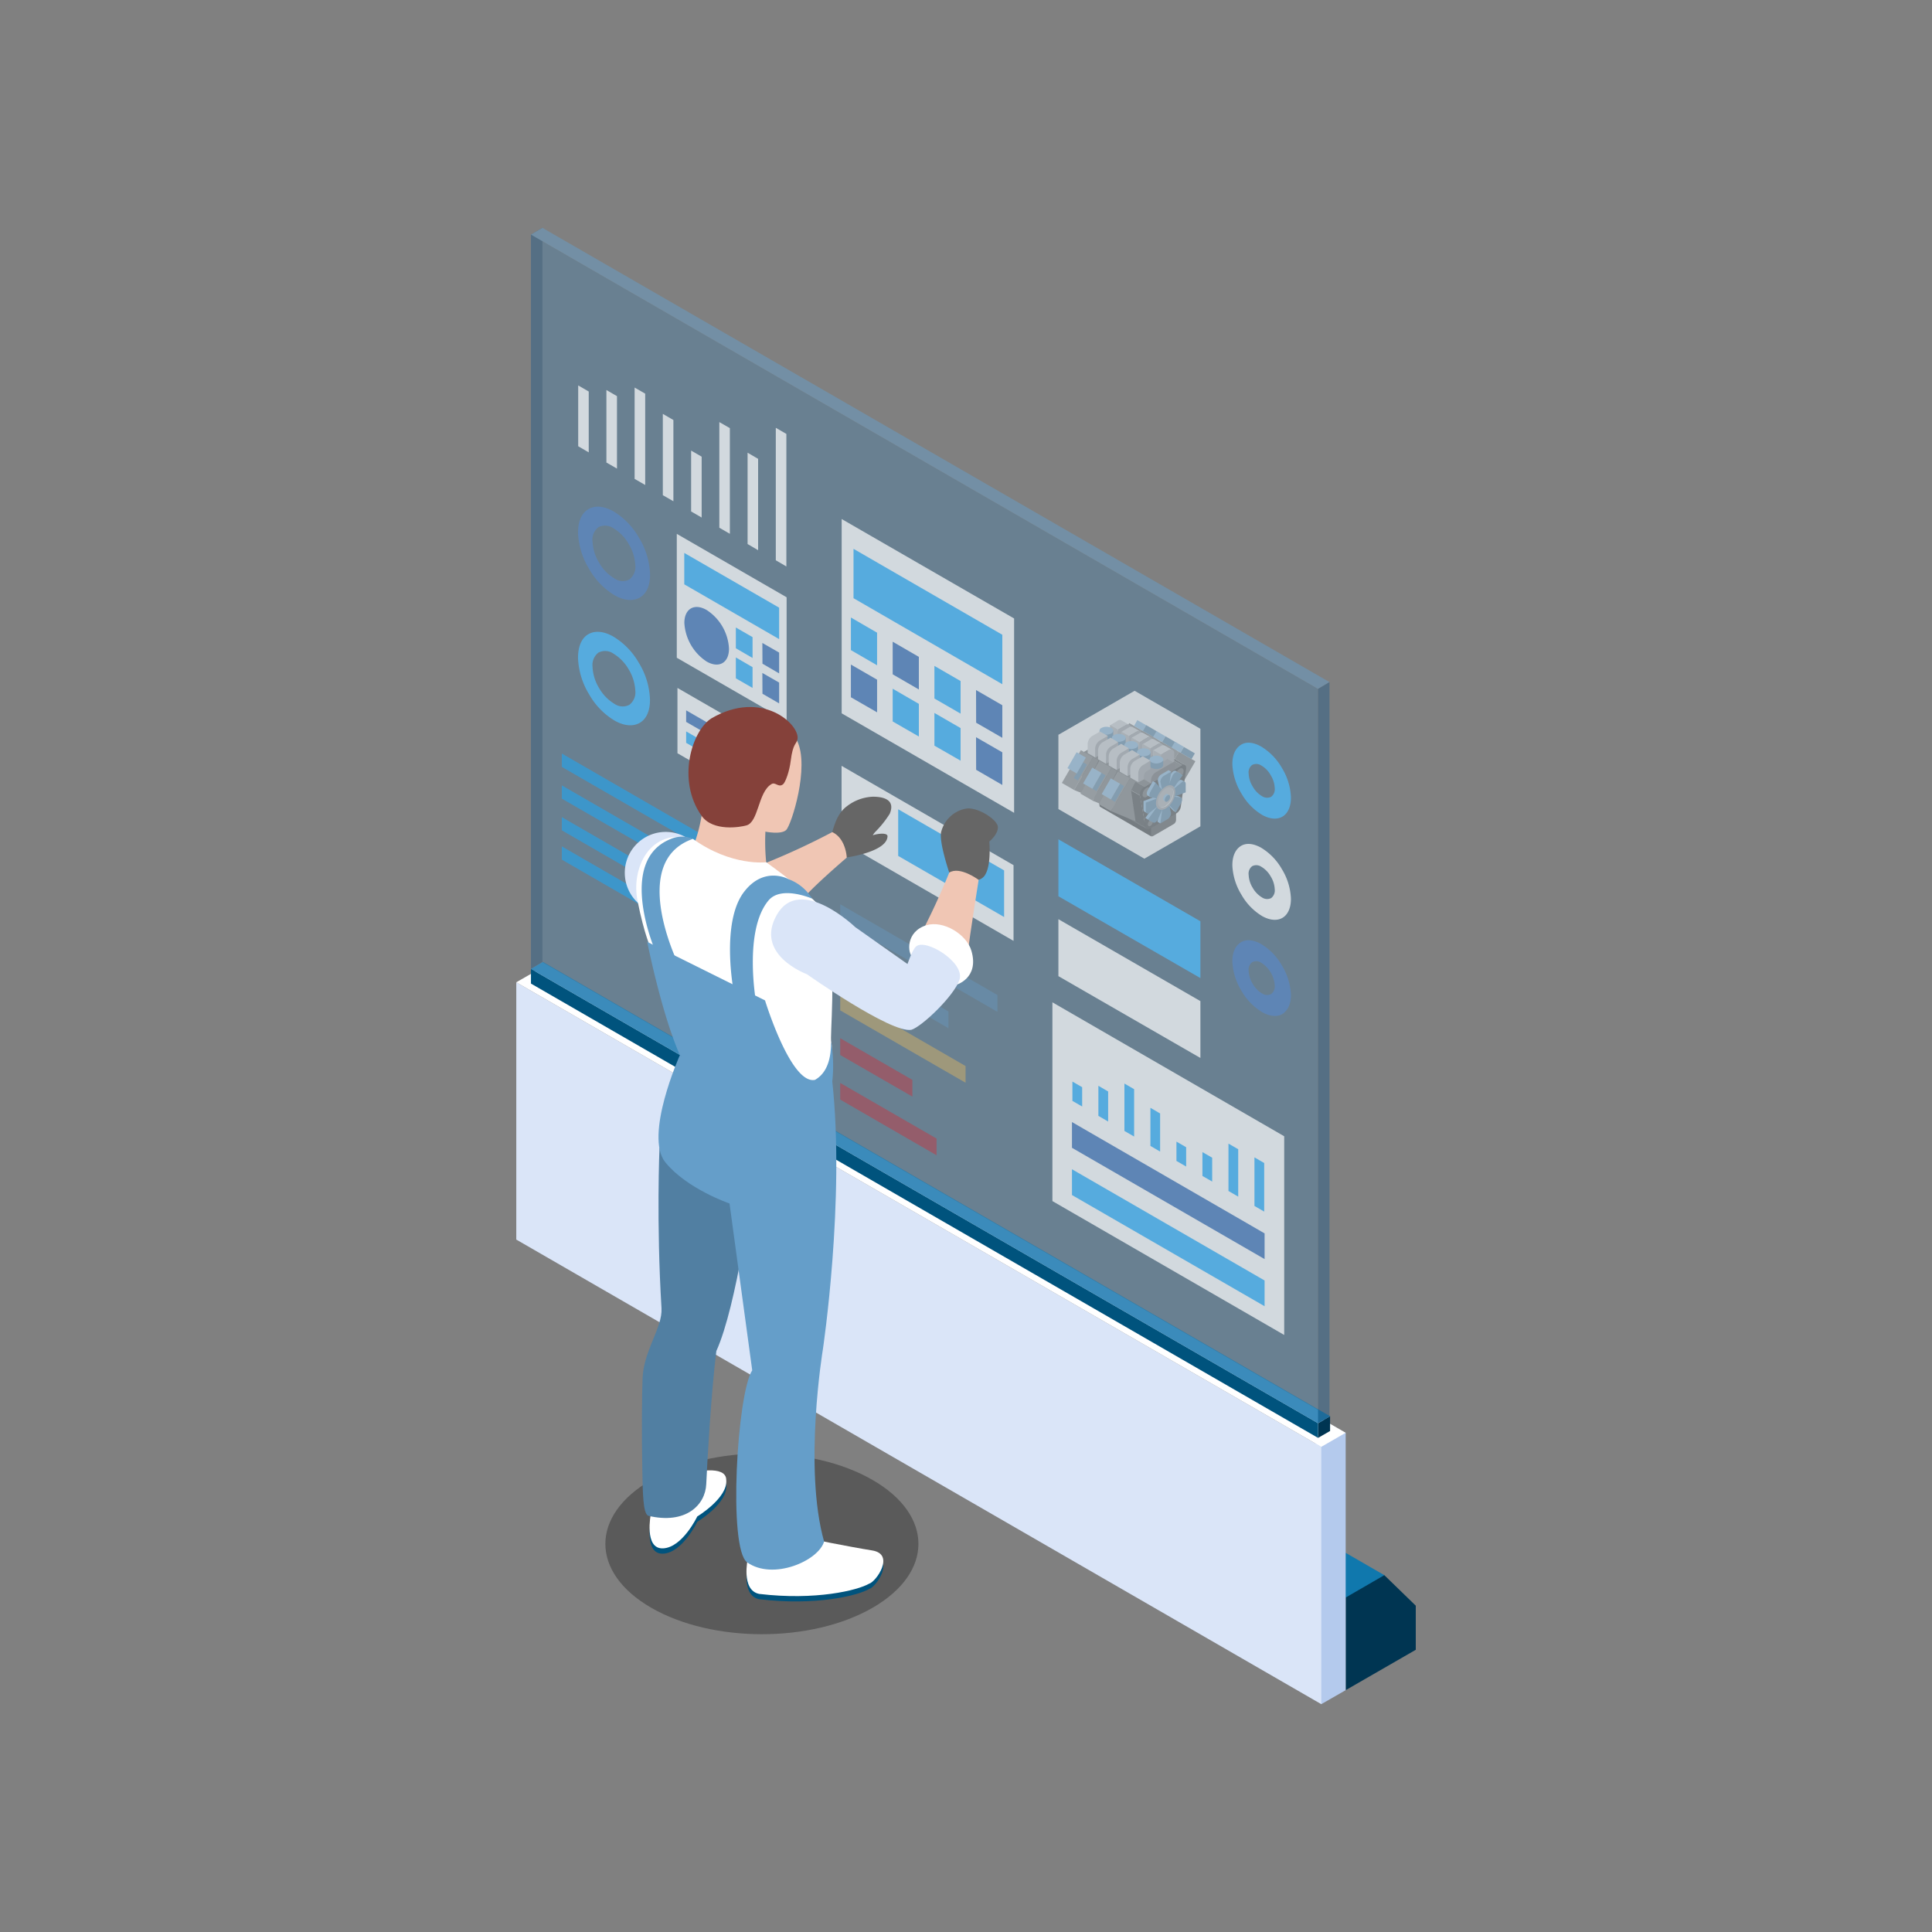 <svg id="Capa_1" data-name="Capa 1" xmlns="http://www.w3.org/2000/svg" viewBox="0 0 400 400"><rect x="0" y="0" width="400" height="400" fill="#808080" stroke="none"/><defs><style>.cls-1{fill:#1078ad;}.cls-2{fill:#003552;}.cls-3{fill:#b4caed;}.cls-4{fill:#dae5f8;}.cls-5{fill:#fff;}.cls-6{fill:#00537d;}.cls-7{opacity:0.5;}.cls-8{fill:#517fa2;}.cls-9{fill:#295e87;}.cls-10{fill:#659ec9;}.cls-11{opacity:0.7;}.cls-12{fill:#4fbeff;}.cls-13{fill:#5a87c4;}.cls-14{fill:#ffc654;}.cls-15{fill:#e31b25;}.cls-16{fill:#2b9fe3;}.cls-17{fill:#f5f5f5;}.cls-18{fill:#5e5e5e;}.cls-19{fill:#4d4d4d;}.cls-20{fill:#303030;}.cls-21{fill:#292929;}.cls-22{fill:#232323;}.cls-23{fill:#454545;}.cls-24{fill:#0d0d0d;}.cls-25{fill:#6d6e71;}.cls-26{fill:#414042;}.cls-27{fill:#141414;}.cls-28{fill:#808285;}.cls-29{fill:#bcbec0;}.cls-30{fill:#939598;}.cls-31{opacity:0.3;}.cls-32{fill:#666;}.cls-33{fill:#f0c6b4;}.cls-34{fill:#85413a;}</style></defs><title>controladores</title><polygon class="cls-1" points="134.63 238.39 134.63 247.63 278.61 330.75 285.43 330.75 286.61 326.12 134.63 238.39"/><polygon class="cls-2" points="278.61 349.93 293.12 341.57 293.12 332.44 286.61 326.12 278.61 330.75 278.61 349.93"/><polygon class="cls-3" points="233.62 301.88 271.53 299.25 276.4 296.53 278.61 296.64 278.61 349.93 273.56 352.83 233.62 301.88"/><polygon class="cls-4" points="106.89 256.64 106.89 203.37 273.56 299.55 273.56 352.83 106.89 256.64"/><polygon class="cls-5" points="106.89 203.37 273.56 299.55 278.61 296.64 111.93 200.48 106.89 203.37"/><polygon class="cls-2" points="272.89 294.66 272.89 297.7 275.38 296.27 275.38 293.22 272.89 294.66"/><polygon class="cls-6" points="109.93 203.64 272.89 297.7 272.89 294.66 109.93 200.6 109.93 203.64"/><polygon class="cls-1" points="109.93 200.6 272.89 294.66 275.38 293.22 112.43 199.17 109.93 200.6"/><g class="cls-7"><polygon class="cls-8" points="109.93 200.6 272.89 294.66 272.89 142.63 109.93 48.57 109.93 200.6"/><polygon class="cls-9" points="109.93 48.57 109.93 200.6 112.3 199.21 112.3 47.17 109.93 48.57"/><polygon class="cls-10" points="109.93 48.57 272.89 142.63 275.26 141.22 112.3 47.17 109.93 48.57"/><polygon class="cls-10" points="109.93 200.6 272.89 294.66 275.26 293.28 112.3 199.21 109.93 200.6"/><polygon class="cls-9" points="272.89 142.63 272.89 294.66 275.26 293.28 275.26 141.22 272.89 142.63"/></g><g class="cls-11"><polygon class="cls-5" points="265.88 276.39 217.89 248.67 217.89 207.52 265.88 235.25 265.88 276.39"/><polygon class="cls-12" points="261.82 270.44 221.94 247.42 221.94 242.08 261.82 265.11 261.82 270.44"/><polygon class="cls-13" points="261.82 260.68 221.94 237.64 221.94 232.31 261.82 255.36 261.82 260.68"/><g class="cls-7"><polygon class="cls-10" points="173.96 187.22 173.96 190.69 206.51 209.49 206.51 206.01 173.96 187.22"/><polygon class="cls-10" points="173.95 196.47 173.96 199.93 196.37 212.88 196.37 209.41 173.95 196.47"/><polygon class="cls-14" points="173.96 205.72 173.96 209.19 199.91 224.17 199.91 220.71 173.96 205.72"/><polygon class="cls-15" points="173.95 214.95 173.96 218.43 188.9 227.04 188.9 223.58 173.95 214.95"/><polygon class="cls-15" points="173.95 224.21 173.96 227.66 193.91 239.19 193.91 235.73 173.95 224.21"/></g><polygon class="cls-5" points="209.96 168.29 174.26 147.69 174.26 107.46 209.96 128.05 209.96 168.29"/><polygon class="cls-12" points="207.52 141.66 176.71 123.85 176.71 113.63 207.52 131.42 207.52 141.66"/><polygon class="cls-12" points="198.88 157.49 193.46 154.38 193.46 147.61 198.88 150.74 198.88 157.49"/><polygon class="cls-12" points="198.88 147.75 193.46 144.62 193.46 137.87 198.88 141 198.88 147.75"/><polygon class="cls-13" points="207.52 162.52 202.1 159.38 202.08 152.63 207.52 155.76 207.52 162.52"/><polygon class="cls-13" points="207.52 152.76 202.1 149.63 202.08 142.87 207.52 146.01 207.52 152.76"/><polygon class="cls-12" points="190.24 152.49 184.82 149.37 184.82 142.59 190.24 145.73 190.24 152.49"/><polygon class="cls-13" points="190.24 142.75 184.82 139.61 184.82 132.86 190.24 136 190.24 142.75"/><polygon class="cls-13" points="181.59 147.48 176.17 144.36 176.17 137.59 181.59 140.72 181.59 147.48"/><polygon class="cls-12" points="181.59 137.74 176.17 134.6 176.17 127.85 181.59 130.99 181.59 137.74"/><polygon class="cls-16" points="164.21 183.67 164.21 186.41 116.32 158.78 116.32 156.01 164.21 183.67"/><polygon class="cls-16" points="164.21 192.98 116.32 165.35 116.32 162.61 164.21 190.24 164.21 192.98"/><polygon class="cls-16" points="164.21 199.56 116.32 171.91 116.32 169.18 164.21 196.81 164.21 199.56"/><polygon class="cls-16" points="116.32 175.24 146.92 192.9 146.92 195.64 116.32 177.98 116.32 175.24"/><polygon class="cls-5" points="174.24 174.24 209.84 194.8 209.84 179.12 174.24 158.56 174.24 174.24"/><polygon class="cls-12" points="185.96 177.21 207.89 189.86 207.89 180.21 185.96 167.55 185.96 177.21"/><path class="cls-13" d="M119.68,110.48v0a15.58,15.58,0,0,0,2.34,7.39,14.89,14.89,0,0,0,5.33,5.44c2.07,1.13,3.9,1.17,5.23.34s2.09-2.56,2-5a15.49,15.49,0,0,0-2.31-7.36,15,15,0,0,0-5.36-5.48c-2.07-1.12-3.89-1.18-5.22-.32S119.63,108.06,119.68,110.48Zm3,1.68a3.25,3.25,0,0,1,1.21-3,3,3,0,0,1,3.09.2,8.77,8.77,0,0,1,3.17,3.25,9.4,9.4,0,0,1,1.38,4.36,3.3,3.3,0,0,1-1.22,3,3,3,0,0,1-3.09-.2,9,9,0,0,1-3.16-3.23,9.28,9.28,0,0,1-1.38-4.38Z"/><path class="cls-12" d="M119.68,136.39h0A15.59,15.59,0,0,0,122,143.8a14.81,14.81,0,0,0,5.33,5.44c2.07,1.14,3.9,1.18,5.23.35s2.09-2.57,2-5a15.5,15.5,0,0,0-2.31-7.38,15.05,15.05,0,0,0-5.36-5.47c-2.07-1.14-3.89-1.2-5.22-.35S119.63,134,119.68,136.39Zm3,1.68a3.24,3.24,0,0,1,1.21-2.95,3,3,0,0,1,3.09.19,9.16,9.16,0,0,1,3.17,3.25,9.47,9.47,0,0,1,1.38,4.36,3.25,3.25,0,0,1-1.22,3,3,3,0,0,1-3.09-.19,9.07,9.07,0,0,1-3.16-3.23,9.25,9.25,0,0,1-1.38-4.38Z"/><polygon class="cls-5" points="161.61 168.27 140.26 155.95 140.26 142.43 161.61 154.75 161.61 168.27"/><polygon class="cls-12" points="159.79 164.04 142.06 153.8 142.06 151.43 159.79 161.66 159.79 164.04"/><polygon class="cls-13" points="159.79 159.69 142.06 149.46 142.06 147.07 159.79 157.32 159.79 159.69"/><polygon class="cls-5" points="162.86 149.3 140.12 136.18 140.12 110.53 162.86 123.66 162.86 149.3"/><polygon class="cls-12" points="161.31 132.32 141.67 120.98 141.67 114.48 161.31 125.81 161.31 132.32"/><path class="cls-13" d="M150.93,134.3c0,2.93-2.06,4.13-4.62,2.67a10.25,10.25,0,0,1-4.62-8c0-2.94,2.07-4.15,4.62-2.67A10.15,10.15,0,0,1,150.93,134.3Z"/><polygon class="cls-12" points="155.81 142.43 152.35 140.44 152.35 136.12 155.81 138.13 155.81 142.43"/><polygon class="cls-12" points="155.81 136.23 152.35 134.22 152.35 129.92 155.81 131.91 155.81 136.23"/><polygon class="cls-13" points="161.31 145.63 157.86 143.63 157.84 139.33 161.31 141.32 161.31 145.63"/><polygon class="cls-13" points="161.31 139.42 157.86 137.41 157.84 133.12 161.31 135.11 161.31 139.42"/><polygon class="cls-5" points="162.81 117.28 160.62 116 160.62 88.57 162.81 89.84 162.81 117.28"/><polygon class="cls-5" points="156.96 113.91 154.78 112.64 154.78 93.73 156.96 95 156.96 113.91"/><polygon class="cls-5" points="151.11 110.52 148.93 109.26 148.93 87.39 151.11 88.64 151.11 110.52"/><polygon class="cls-5" points="145.27 107.15 143.09 105.89 143.09 93.29 145.27 94.55 145.27 107.15"/><polygon class="cls-5" points="139.42 103.78 137.23 102.52 137.23 85.69 139.42 86.96 139.42 103.78"/><polygon class="cls-5" points="133.58 100.41 131.39 99.15 131.39 80.24 133.58 81.5 133.58 100.41"/><polygon class="cls-5" points="127.74 97.02 125.55 95.76 125.55 80.75 127.74 82.02 127.74 97.02"/><polygon class="cls-5" points="121.89 81.06 121.89 93.66 119.71 92.39 119.71 79.8 121.89 81.06"/><polygon class="cls-12" points="261.74 250.85 259.72 249.68 259.72 239.62 261.74 240.79 261.74 250.85"/><polygon class="cls-12" points="256.36 247.75 254.34 246.58 254.34 236.77 256.36 237.94 256.36 247.75"/><polygon class="cls-12" points="250.97 244.63 248.95 243.47 248.95 238.53 250.97 239.69 250.97 244.63"/><polygon class="cls-12" points="245.58 241.52 243.57 240.36 243.57 236.36 245.58 237.52 245.58 241.52"/><polygon class="cls-12" points="240.19 238.42 238.18 237.25 238.18 229.36 240.19 230.53 240.19 238.42"/><polygon class="cls-12" points="234.81 235.31 232.8 234.15 232.8 224.34 234.81 225.5 234.81 235.31"/><polygon class="cls-12" points="229.43 232.2 227.41 231.03 227.41 224.8 229.43 225.98 229.43 232.2"/><polygon class="cls-12" points="224.05 225.09 224.05 229.09 222.03 227.93 222.03 223.93 224.05 225.09"/><polygon class="cls-17" points="234.91 143.02 248.53 150.89 248.53 171.08 236.93 177.78 219.13 167.51 219.13 152.13 234.91 143.02"/><g class="cls-7"><polygon class="cls-18" points="236.3 151.15 235.42 152.66 232.92 151.23 233.79 149.71 236.3 151.15"/><polygon class="cls-19" points="239.71 153.12 236.12 159.3 237.57 153.91 235.42 152.66 236.3 151.15 239.71 153.12"/><rect class="cls-10" x="235.35" y="149.14" width="1.38" height="2.13" transform="translate(-11.62 280.36) rotate(-60.19)"/><polygon class="cls-9" points="239.59 151.46 238.91 152.66 236.62 151.33 237.31 150.13 239.59 151.46"/><polygon class="cls-18" points="240.27 153.45 239.41 154.96 236.9 153.52 237.78 152 240.27 153.45"/><polygon class="cls-19" points="243.69 155.4 240.1 161.59 241.55 156.2 239.41 154.96 240.27 153.45 243.69 155.4"/><polygon class="cls-10" points="241.29 152.44 240.6 153.63 238.75 152.57 239.45 151.37 241.29 152.44"/><rect class="cls-9" x="241.4" y="152.37" width="1.38" height="2.65" transform="translate(-12.49 285.67) rotate(-59.81)"/><path class="cls-20" d="M231.06,161.18l-5.5,3.17c-.45.25-.83.12-.91-.36l-1.11-6.5a2,2,0,0,1,.9-1.8l7.75-4.48c.57-.32,1,0,.9.76l-1.12,7.8A2.09,2.09,0,0,1,231.06,161.18Z"/><path class="cls-21" d="M232.82,151.14l12.54,7.24-.1.39-13.07-7.56A.73.73,0,0,1,232.82,151.14Z"/><polygon class="cls-18" points="244.08 155.64 243.21 157.14 240.71 155.7 241.57 154.18 244.08 155.64"/><polygon class="cls-19" points="247.49 157.61 243.91 163.77 245.36 158.38 243.21 157.14 244.08 155.64 247.49 157.61"/><polygon class="cls-10" points="245.1 154.62 244.4 155.82 242.56 154.76 243.25 153.56 245.1 154.62"/><rect class="cls-9" x="245.2" y="154.56" width="1.38" height="2.64" transform="translate(-12.7 289.65) rotate(-59.72)"/><path class="cls-22" d="M243,170.62l-4.29,2.49c-.28.15-.5,0-.5-.29v-2.45l5.28-3v2.44A1.06,1.06,0,0,1,243,170.62Z"/><path d="M238.34,170.87l-10.7-5.71v1.57a.35.35,0,0,0,.16.33l10.54,6.11Z"/><polygon class="cls-23" points="224.44 155.69 236.95 162.91 244.7 158.44 232.19 151.21 224.44 155.69"/><path class="cls-22" d="M224.91,164.42l12.52,7.22-.26-.43L224.65,164A.65.65,0,0,0,224.91,164.42Z"/><path class="cls-22" d="M237,162.91l-12.51-7.22a1.85,1.85,0,0,0-.9,1.8l12.5,7.23Z"/><path class="cls-24" d="M243.58,168.39l-5.51,3.19c-.45.26-.82.1-.9-.37L236,164.72a2,2,0,0,1,.91-1.81l7.75-4.47c.57-.34,1,0,.91.76L244.48,167A2,2,0,0,1,243.58,168.39Z"/><path class="cls-23" d="M245.06,159.62a1.84,1.84,0,0,1-.81,1.41c-.45.25-.81,0-.81-.48a1.81,1.81,0,0,1,.81-1.4C244.69,158.9,245.06,159.11,245.06,159.62Z"/><path class="cls-23" d="M244,167a1.18,1.18,0,0,1-.53.91c-.3.17-.54,0-.54-.31a1.15,1.15,0,0,1,.54-.91C243.79,166.53,244,166.66,244,167Z"/><path class="cls-23" d="M238.71,170.06a1.17,1.17,0,0,1-.53.93c-.29.17-.53,0-.53-.31a1.18,1.18,0,0,1,.53-.92C238.48,169.6,238.71,169.73,238.71,170.06Z"/><path class="cls-23" d="M238.18,163.59a1.82,1.82,0,0,1-.81,1.41c-.45.25-.81,0-.81-.47a1.78,1.78,0,0,1,.81-1.41C237.82,162.86,238.18,163.06,238.18,163.59Z"/><path class="cls-25" d="M230.59,150.79h0a.64.64,0,0,0-.67.07l-3.21,1.84a2.12,2.12,0,0,0-1,1.66v.58l12.51,7.21,4.84-4.14Z"/><path class="cls-26" d="M239.22,159.93l3.2-1.86c.53-.31,1-.06,1,.56v.58l-5.11,2.94v-.58A2.07,2.07,0,0,1,239.22,159.93Z"/><path class="cls-27" d="M241.37,164.47a1.19,1.19,0,0,1-.55.93c-.3.18-.55,0-.55-.32a1.21,1.21,0,0,1,.55-.94C241.12,164,241.37,164.11,241.37,164.47Z"/><path class="cls-10" d="M240.68,163.86l-.54-.3-.43-2a1.54,1.54,0,0,1,.71-1.23l1.51-.87.56.32Z"/><path class="cls-10" d="M242.28,163.33l-.94-.54,1.08-2.58c.28-.49.73-.75,1-.59l1.06.62Z"/><path class="cls-10" d="M245.23,161.83l-.53-.31h0a.51.51,0,0,0-.5,0l-2,1.64v1.52Z"/><polygon class="cls-10" points="244.52 165.14 243.98 164.84 242.28 164.56 241.34 166.18 242.91 167.85 243.45 168.16 244.52 165.14"/><path class="cls-10" d="M240.15,166.81l1.33-.76.43,2a1.57,1.57,0,0,1-.71,1.23l-1,1.19-.55-.31Z"/><path class="cls-10" d="M239.34,166.27l.93.53-1.07,2.59c-.29.49-.74.75-1,.59l-1.08-.62Z"/><path class="cls-10" d="M239.54,165.31,239,165l-2.25.85v1.74a.53.53,0,0,0,.2.46h0l.6.35.07-.61h0Z"/><path class="cls-10" d="M239.25,162.05l-1.07,3-.54-.31c-.29-.16-.29-.68,0-1.17l1.06-1.85Z"/><path class="cls-9" d="M242,163.09l-1.33.77-.43-2a1.63,1.63,0,0,1,.71-1.23l1.53-.86Z"/><path class="cls-9" d="M242.67,163.59l-.94-.53,1.08-2.59c.29-.48.73-.73,1-.59l1.07.62Z"/><path class="cls-9" d="M242.77,165.05v-1.52l2-1.66c.4-.22.72,0,.72.42v1.76Z"/><path class="cls-9" d="M241.89,166.49l.94-1.61,1.69.26c.29.16.29.69,0,1.16l-1.07,1.86Z"/><path class="cls-9" d="M240.69,167.13l1.33-.77.43,2a1.55,1.55,0,0,1-.71,1.24l-1.51.87Z"/><path class="cls-9" d="M239.89,166.57l.93.55-1.08,2.58c-.28.48-.73.76-1,.59l-1.08-.62Z"/><path class="cls-9" d="M239.94,165.16v1.54l-2,1.64c-.39.23-.71,0-.71-.42v-1.74Z"/><path class="cls-9" d="M240.81,163.72l-.93,1.62-1.7-.27c-.28-.16-.28-.68,0-1.16l1.07-1.86Z"/><path class="cls-28" d="M243.33,164a4.36,4.36,0,0,1-2,3.4c-1.1.62-2,.11-2-1.13a4.32,4.32,0,0,1,2-3.41C242.45,162.2,243.33,162.71,243.33,164Z"/><path class="cls-29" d="M243,164.16a3.61,3.61,0,0,1-1.62,2.81c-.58.32-1.08.28-1.37-.07a1.1,1.1,0,0,0,1.21-.08,3.61,3.61,0,0,0,1.62-2.81,1.38,1.38,0,0,0-.26-.88A1.22,1.22,0,0,1,243,164.16Z"/><path class="cls-30" d="M242.83,164a3.61,3.61,0,0,1-1.62,2.81,1.1,1.1,0,0,1-1.21.08,1.3,1.3,0,0,1-.26-.86,3.58,3.58,0,0,1,1.63-2.82,1.15,1.15,0,0,1,1.2-.09A1.38,1.38,0,0,1,242.83,164Z"/><path class="cls-10" d="M241.89,164.94l.18-.34-.32-.18h0a.39.39,0,0,0-.38.05,1.14,1.14,0,0,0-.55.93.36.36,0,0,0,.13.32h0v0l.38.21.21-.38A1.26,1.26,0,0,0,241.89,164.94Z"/><path class="cls-9" d="M242.25,165a1.18,1.18,0,0,1-.55.94c-.3.17-.54,0-.54-.31a1.17,1.17,0,0,1,.54-.94C242,164.48,242.25,164.61,242.25,165Z"/><polygon class="cls-24" points="224.65 163.99 237.17 171.21 236.04 164.72 223.54 157.49 224.65 163.99"/><polygon class="cls-18" points="222.37 163.56 219.85 162.1 223.78 155.31 226.3 156.75 222.37 163.56"/><polygon class="cls-19" points="226.3 156.75 227.45 157.44 226.53 159.24 227.45 165.63 222.37 163.56 226.3 156.75"/><rect class="cls-18" x="222.98" y="160.19" width="7.86" height="2.9" transform="translate(-26.33 277.76) rotate(-60.1)"/><polygon class="cls-19" points="230.12 158.96 231.28 159.65 230.36 161.46 231.29 167.84 226.2 165.77 230.12 158.96"/><polygon class="cls-18" points="230.02 167.95 227.49 166.51 231.43 159.71 233.94 161.15 230.02 167.95"/><polygon class="cls-19" points="233.94 161.15 235.1 161.83 234.18 163.63 235.1 170.03 230.02 167.95 233.94 161.15"/><polygon class="cls-9" points="231.88 162.25 232.73 162.74 230.84 166.02 229.99 165.52 231.88 162.25"/><polygon class="cls-10" points="229.97 161.15 231.88 162.25 229.99 165.52 228.09 164.41 229.97 161.15"/><polygon class="cls-9" points="228.05 160.02 228.9 160.51 227.01 163.79 226.16 163.31 228.05 160.02"/><polygon class="cls-10" points="226.14 158.93 228.05 160.02 226.16 163.31 224.25 162.2 226.14 158.93"/><polygon class="cls-9" points="224.2 157.8 225.05 158.3 223.16 161.57 222.31 161.09 224.2 157.8"/><rect class="cls-10" x="220.41" y="157.79" width="3.79" height="2.21" transform="matrix(0.5, -0.87, 0.87, 0.5, -26.48, 271.9)"/><path class="cls-29" d="M231.43,151l1.66-.95a.7.7,0,0,1,.66,0l-1.54-.89h0a.67.67,0,0,0-.72,0l-1.66,1v1.69l1.27-.73.33.19Z"/><path class="cls-28" d="M231.43,151v1.7l1.27-.74,1.14.66.31-.16v-1.79a.71.71,0,0,0-1.06-.62Z"/><polygon class="cls-30" points="231.43 152.74 229.83 151.81 229.83 150.12 231.43 151.04 231.43 152.74"/><path class="cls-29" d="M233.74,152.38l1.67-.95a.69.69,0,0,1,.65,0l-1.54-.88h0a.69.69,0,0,0-.71,0l-1.67,1v1.69l1.27-.74.33.2Z"/><path class="cls-28" d="M233.74,152.38v1.69l1.28-.73,1.14.66.31-.18v-1.77a.71.71,0,0,0-1.06-.62Z"/><polygon class="cls-30" points="233.74 154.07 232.14 153.15 232.14 151.46 233.74 152.38 233.74 154.07"/><path class="cls-29" d="M235.94,153.66l1.67-1a.68.68,0,0,1,.66,0l-1.55-.89h0a.67.67,0,0,0-.71,0l-1.68.95v1.69l1.28-.73.33.18Z"/><path class="cls-28" d="M235.94,153.66v1.68l1.28-.73,1.14.66.31-.18v-1.77a.71.71,0,0,0-1.06-.62Z"/><polygon class="cls-30" points="235.94 155.34 234.33 154.42 234.33 152.73 235.94 153.66 235.94 155.34"/><path class="cls-29" d="M238.18,154.94l1.67-.95a.7.7,0,0,1,.66,0l-1.55-.9h0a.69.69,0,0,0-.72,0l-1.67,1v1.68l1.29-.72.32.19Z"/><path class="cls-28" d="M238.18,154.94v1.69l1.28-.73,1.14.66.3-.18V154.6a.7.7,0,0,0-1.05-.61Z"/><polygon class="cls-30" points="238.18 156.63 236.57 155.7 236.57 154.02 238.18 154.94 238.18 156.63"/><path class="cls-29" d="M240.38,156.22l1.67-.95a.66.66,0,0,1,.65,0l-1.53-.89h0a.67.67,0,0,0-.72,0l-1.68.95V157l1.28-.73.33.19Z"/><path class="cls-28" d="M240.38,156.22v1.68l1.28-.72,1.14.65.31-.17v-1.79a.7.7,0,0,0-1.06-.6Z"/><polygon class="cls-30" points="240.38 157.9 238.77 156.98 238.77 155.29 240.38 156.22 240.38 157.9"/><path class="cls-9" d="M227.65,151.29v1.14h0a.73.73,0,0,0,.41.58,2.2,2.2,0,0,0,2,0,.72.72,0,0,0,.42-.58v-1.14Z"/><path class="cls-10" d="M230.06,151.86a2.14,2.14,0,0,1-2,0,.61.61,0,0,1,0-1.15,2.2,2.2,0,0,1,2,0C230.63,151,230.63,151.54,230.06,151.86Z"/><path class="cls-9" d="M230.21,152.76v1.15h0a.67.67,0,0,0,.42.57,2.18,2.18,0,0,0,2,0,.67.67,0,0,0,.42-.57v-1.15Z"/><path class="cls-10" d="M232.62,153.35a2.25,2.25,0,0,1-2,0,.61.61,0,0,1,0-1.16,2.12,2.12,0,0,1,2,0A.61.61,0,0,1,232.62,153.35Z"/><path class="cls-9" d="M232.79,154.26v1.13h0a.71.71,0,0,0,.42.59,2.14,2.14,0,0,0,2,0,.69.69,0,0,0,.42-.59v-1.13Z"/><path class="cls-10" d="M235.21,154.84a2.27,2.27,0,0,1-2,0c-.56-.32-.56-.84,0-1.17a2.27,2.27,0,0,1,2,0C235.77,154,235.77,154.52,235.21,154.84Z"/><path class="cls-9" d="M235.38,155.75v1.14h0a.69.69,0,0,0,.42.58,2.2,2.2,0,0,0,2,0,.68.68,0,0,0,.41-.58v-1.14Z"/><path class="cls-10" d="M237.8,156.34a2.27,2.27,0,0,1-2,0c-.56-.33-.56-.86,0-1.16a2.14,2.14,0,0,1,2,0C238.36,155.48,238.36,156,237.8,156.34Z"/><path class="cls-9" d="M238,157.26v1.14h0a.73.73,0,0,0,.41.58,2.22,2.22,0,0,0,2,0,.71.71,0,0,0,.42-.58v-1.14Z"/><path class="cls-10" d="M240.4,157.83a2.22,2.22,0,0,1-2,0c-.55-.32-.55-.84,0-1.14a2.16,2.16,0,0,1,2,0C241,157,241,157.51,240.4,157.83Z"/><path class="cls-29" d="M227.73,151.46l-1.6.91a2.13,2.13,0,0,0-.94,1.65v1.9l1.6.93.59-2.69,2-1.79Z"/><path class="cls-28" d="M229.33,152.37l-1.59.93a2.11,2.11,0,0,0-1,1.64v1.91l1.16-.65v-.62a1.32,1.32,0,0,1,.63-1.1l.74-.41Z"/><path class="cls-29" d="M229.93,152.73l-1.59.91a2.14,2.14,0,0,0-1,1.65v1.91l1.61.92.59-2.7,1.94-1.76Z"/><path class="cls-28" d="M231.53,153.66l-1.59.92a2.08,2.08,0,0,0-.94,1.65v1.89l1.17-.65v-.61a1.25,1.25,0,0,1,.63-1.1l.72-.42Z"/><path class="cls-29" d="M232.13,154l-1.58.93a2.08,2.08,0,0,0-1,1.64v1.91l1.61.92.6-2.7,1.93-1.77Z"/><path class="cls-28" d="M233.73,154.93l-1.59.93a2.08,2.08,0,0,0-.94,1.64v1.9l1.16-.66v-.6A1.29,1.29,0,0,1,233,157l.72-.41Z"/><path class="cls-29" d="M234.38,155.29l-1.59.93a2.13,2.13,0,0,0-.95,1.66v1.89l1.6.91L234,158l1.94-1.76Z"/><path class="cls-28" d="M236,156.23l-1.59.91a2.13,2.13,0,0,0-.95,1.65v1.89l1.17-.64v-.61a1.24,1.24,0,0,1,.63-1.1l.73-.41Z"/><path class="cls-29" d="M236.58,156.57l-1.57.92a2.08,2.08,0,0,0-1,1.66V161l1.62.92.59-2.69,1.94-1.77Z"/><path class="cls-28" d="M238.19,157.5l-1.59.92a2.1,2.1,0,0,0-.94,1.65V162l1.16-.65v-.6a1.27,1.27,0,0,1,.64-1.11l.72-.41Z"/></g><polygon class="cls-12" points="248.53 202.5 219.13 185.56 219.13 173.77 248.53 190.74 248.53 202.5"/><polygon class="cls-5" points="248.53 219.04 219.13 202.1 219.13 190.31 248.53 207.27 248.53 219.04"/><path class="cls-12" d="M255.15,158.33h0a12.79,12.79,0,0,0,1.9,6,12.15,12.15,0,0,0,4.32,4.42c1.68.91,3.17.94,4.23.27s1.72-2.1,1.67-4.05a12.61,12.61,0,0,0-1.88-6,12.26,12.26,0,0,0-4.34-4.44c-1.67-.92-3.15-1-4.23-.26S255.11,156.37,255.15,158.33Zm3.37,1.83a1.92,1.92,0,0,1,.73-1.79,1.88,1.88,0,0,1,1.89.12v0a5.2,5.2,0,0,1,1.94,2,5.4,5.4,0,0,1,.84,2.67,2,2,0,0,1-.74,1.81,1.89,1.89,0,0,1-1.89-.13,5.25,5.25,0,0,1-1.93-2A5.47,5.47,0,0,1,258.52,160.16Z"/><path class="cls-5" d="M255.15,179.28v0a12.68,12.68,0,0,0,1.9,6,12.15,12.15,0,0,0,4.32,4.42c1.68.91,3.17.95,4.23.28s1.72-2.09,1.67-4.05a12.68,12.68,0,0,0-1.88-6,12.21,12.21,0,0,0-4.34-4.45c-1.67-.91-3.15-1-4.23-.27S255.11,177.33,255.15,179.28Zm3.37,1.85a1.94,1.94,0,0,1,.73-1.8,1.86,1.86,0,0,1,1.89.12v0a5.39,5.39,0,0,1,1.94,2,5.46,5.46,0,0,1,.84,2.68,2,2,0,0,1-.74,1.81,1.89,1.89,0,0,1-1.89-.13,5.4,5.4,0,0,1-1.93-2A5.5,5.5,0,0,1,258.52,181.13Z"/><path class="cls-13" d="M255.15,199.17h0a12.72,12.72,0,0,0,1.9,6,12.31,12.31,0,0,0,4.32,4.42c1.68.9,3.17,1,4.23.28s1.72-2.09,1.67-4a12.68,12.68,0,0,0-1.88-6,12.06,12.06,0,0,0-4.34-4.45c-1.67-.91-3.15-1-4.23-.27S255.11,197.22,255.15,199.17Zm3.37,1.84a1.93,1.93,0,0,1,.73-1.8,1.84,1.84,0,0,1,1.89.13h0a6,6,0,0,1,2.78,4.65,2,2,0,0,1-.74,1.81,1.86,1.86,0,0,1-1.89-.12,5.36,5.36,0,0,1-1.93-2A5.47,5.47,0,0,1,258.52,201Z"/></g><path class="cls-31" d="M134.83,332.87c12.66,7.3,33.18,7.3,45.83,0s12.66-19.15,0-26.46-33.17-7.31-45.83,0S122.17,325.56,134.83,332.87Z"/><path class="cls-32" d="M172.31,172.28c.58-2.06,1.3-4.07,3-5.33a9.38,9.38,0,0,1,5.42-2c2.37,0,4.66.71,3.48,3.53a21.37,21.37,0,0,1-3,3.76,3.7,3.7,0,0,0-.51.69c1.11-.37,3.09-.57,3.05.23-.14,3.24-8.46,4.36-8.46,4.36L173,176.4S170.79,173.89,172.31,172.28Z"/><path class="cls-33" d="M158.05,178.87a147,147,0,0,0,14.26-6.59c2.86,1.33,3,5.28,3,5.28s-7.72,6.58-9.37,8.94C165.14,188,158.05,178.87,158.05,178.87Z"/><path class="cls-33" d="M145.25,168.9a30.38,30.38,0,0,1-1.79,6.51l2.83,3.2L152,181l5-.66s2.13.08,1.63-1.85a41.94,41.94,0,0,1,0-8.4l-3.92-3.72S144.86,167.44,145.25,168.9Z"/><path class="cls-33" d="M165,153.31c2.71,5.39-1.17,17.54-2.24,18.54s-4.31.33-4.31.33-3.13-2.54-3.72-5.3,1.51-9,1.51-9l5.08-6S164.8,152.55,165,153.31Z"/><path class="cls-34" d="M145.25,168.9c2.37,3.34,8.06,2.34,9.26,2,2.55-.65,2.42-6.85,5.15-8.52.86-.62,1.47.78,2.46,0,.5-.4,1.33-2.7,1.59-4.87.46-3.72,1.22-3.41,1.41-4.5.49-3-7.33-10.38-17.8-4.3C143.3,151.19,140,161.46,145.25,168.9Z"/><path class="cls-6" d="M134.75,314.54s-1.48,7.32,2.54,7.13,7.07-6.6,7.07-6.6,6.37-3.85,6-7.57c0-3.27-7.11-1.5-7.11-1.5Z"/><path class="cls-6" d="M154.83,323.75s-1.48,6.56,2.34,7.35c11.74,1.41,20.42-.74,22.78-2.12,1.4-.37,5.48-6.11.6-6.89-5.09-.82-13.09-2.45-13.09-2.45Z"/><path class="cls-5" d="M134.75,313.44s-1.48,7.32,2.54,7.13,7.07-6.6,7.07-6.6,6.37-3.85,6-7.57c0-3.26-7.11-1.51-7.11-1.51Z"/><path class="cls-8" d="M136.54,237.61s-.67,15.53.42,33.27c.22,3.94-3.65,8.65-3.92,14.39-.14,3.3-.2,11.82-.06,18.71.1,5.14.12,9.37,1.24,9.85,7.78,1.84,11.81-2.24,12-6.55s1-18.84,2.09-27.56c4.31-9.53,7.44-33.94,7.44-33.94Z"/><path class="cls-5" d="M154.83,322.65s-1.48,6.57,2.34,7.35c11.74,1.4,20.42-.75,22.78-2.12,1.4-.37,5.48-6.11.6-6.88-5.09-.82-13.09-2.46-13.09-2.46Z"/><path class="cls-10" d="M140.75,218.48s15.59,8.72,20.7,8.72c6.33.81,8.55-1.79,9.85-5.11.14.6.91,1.07,1,1.68,2.71,24.54-1.93,55.59-1.93,55.59s-4.06,24.52.25,39.8c-1.17,4-10.57,8.1-15.93,4.31-4-2.84-2.08-35,1.05-39.76l-4.7-34.54s-8.78-3-13.27-8.5S140.75,218.48,140.75,218.48Z"/><path class="cls-32" d="M196.53,180.66s-2.25-6.65-1.64-8.52a6.48,6.48,0,0,1,5-4.7c2.35-.52,6.66,2.24,6.71,3.79s-1.78,3-1.78,3,.42,4.49-.73,6.66a2.31,2.31,0,0,1-1.5,1.27l-4-.16Z"/><path class="cls-33" d="M191.13,192.48s2.83-5.42,5.4-11.82c2.21-1.4,6.09,1.51,6.09,1.51s-1.8,11.12-2.32,15.66C200.5,198.68,191.13,192.48,191.13,192.48Z"/><path class="cls-5" d="M189.09,198.37c-1.33-1-1.55-5.51,2.71-6.81,3.53-1.07,8.34,1.89,9.32,5.29,1.68,5.72-3.18,7.06-3.18,7.06S190.43,199.4,189.09,198.37Z"/><path class="cls-4" d="M144.44,186a8.47,8.47,0,1,1-1.33-11.91A8.47,8.47,0,0,1,144.44,186Z"/><path class="cls-5" d="M143.46,173.68c8,5.74,15.18,4.84,15.18,4.84s10.26,7.28,12.68,10.94c1.94,13,.42,24.95.79,26.41s-.34,4.68-.34,4.68-.25,2-3.74,5.06-14.36-1-14.36-1l-12.16-8.28-4.92-17.12-1.79-2.74s-1.4-2.87-2.81-10C130.63,179.81,134.52,171.22,143.46,173.68Z"/><path class="cls-10" d="M168.74,223.57c-5,1.07-10.35-16.45-10.35-16.45L134,195s2.9,14.69,6.78,23.5C142,219.55,152.87,229,152.87,229l12.27,1.47,7.19-6.7a30,30,0,0,0-.22-7.9C171.88,215.46,172.67,221.36,168.74,223.57Z"/><path class="cls-10" d="M156.54,207.52s-2.67-14.87,2.59-21.11c2.66-3.14,9-.36,9-.36a9.57,9.57,0,0,0-4.81-4s-5.09-2.91-9.3,2.64C149.23,191,151.86,205,151.86,205Z"/><path class="cls-10" d="M140.52,199.79s-10.63-21.38,2.94-26.11a5.85,5.85,0,0,0-4.54,0c-11.52,4.55-3.1,23.57-3.1,23.57Z"/><path class="cls-4" d="M160.87,189.34c4.81-8.31,16.21,2.62,16.21,2.62l10.81,7.63s1-3,1.79-3.64c1.89-1.71,10,3.19,9,6.8-1,3.33-7.87,9.85-10,10.46-4.2.78-21.64-11.52-21.64-11.52S156.05,197.66,160.87,189.34Z"/></svg>